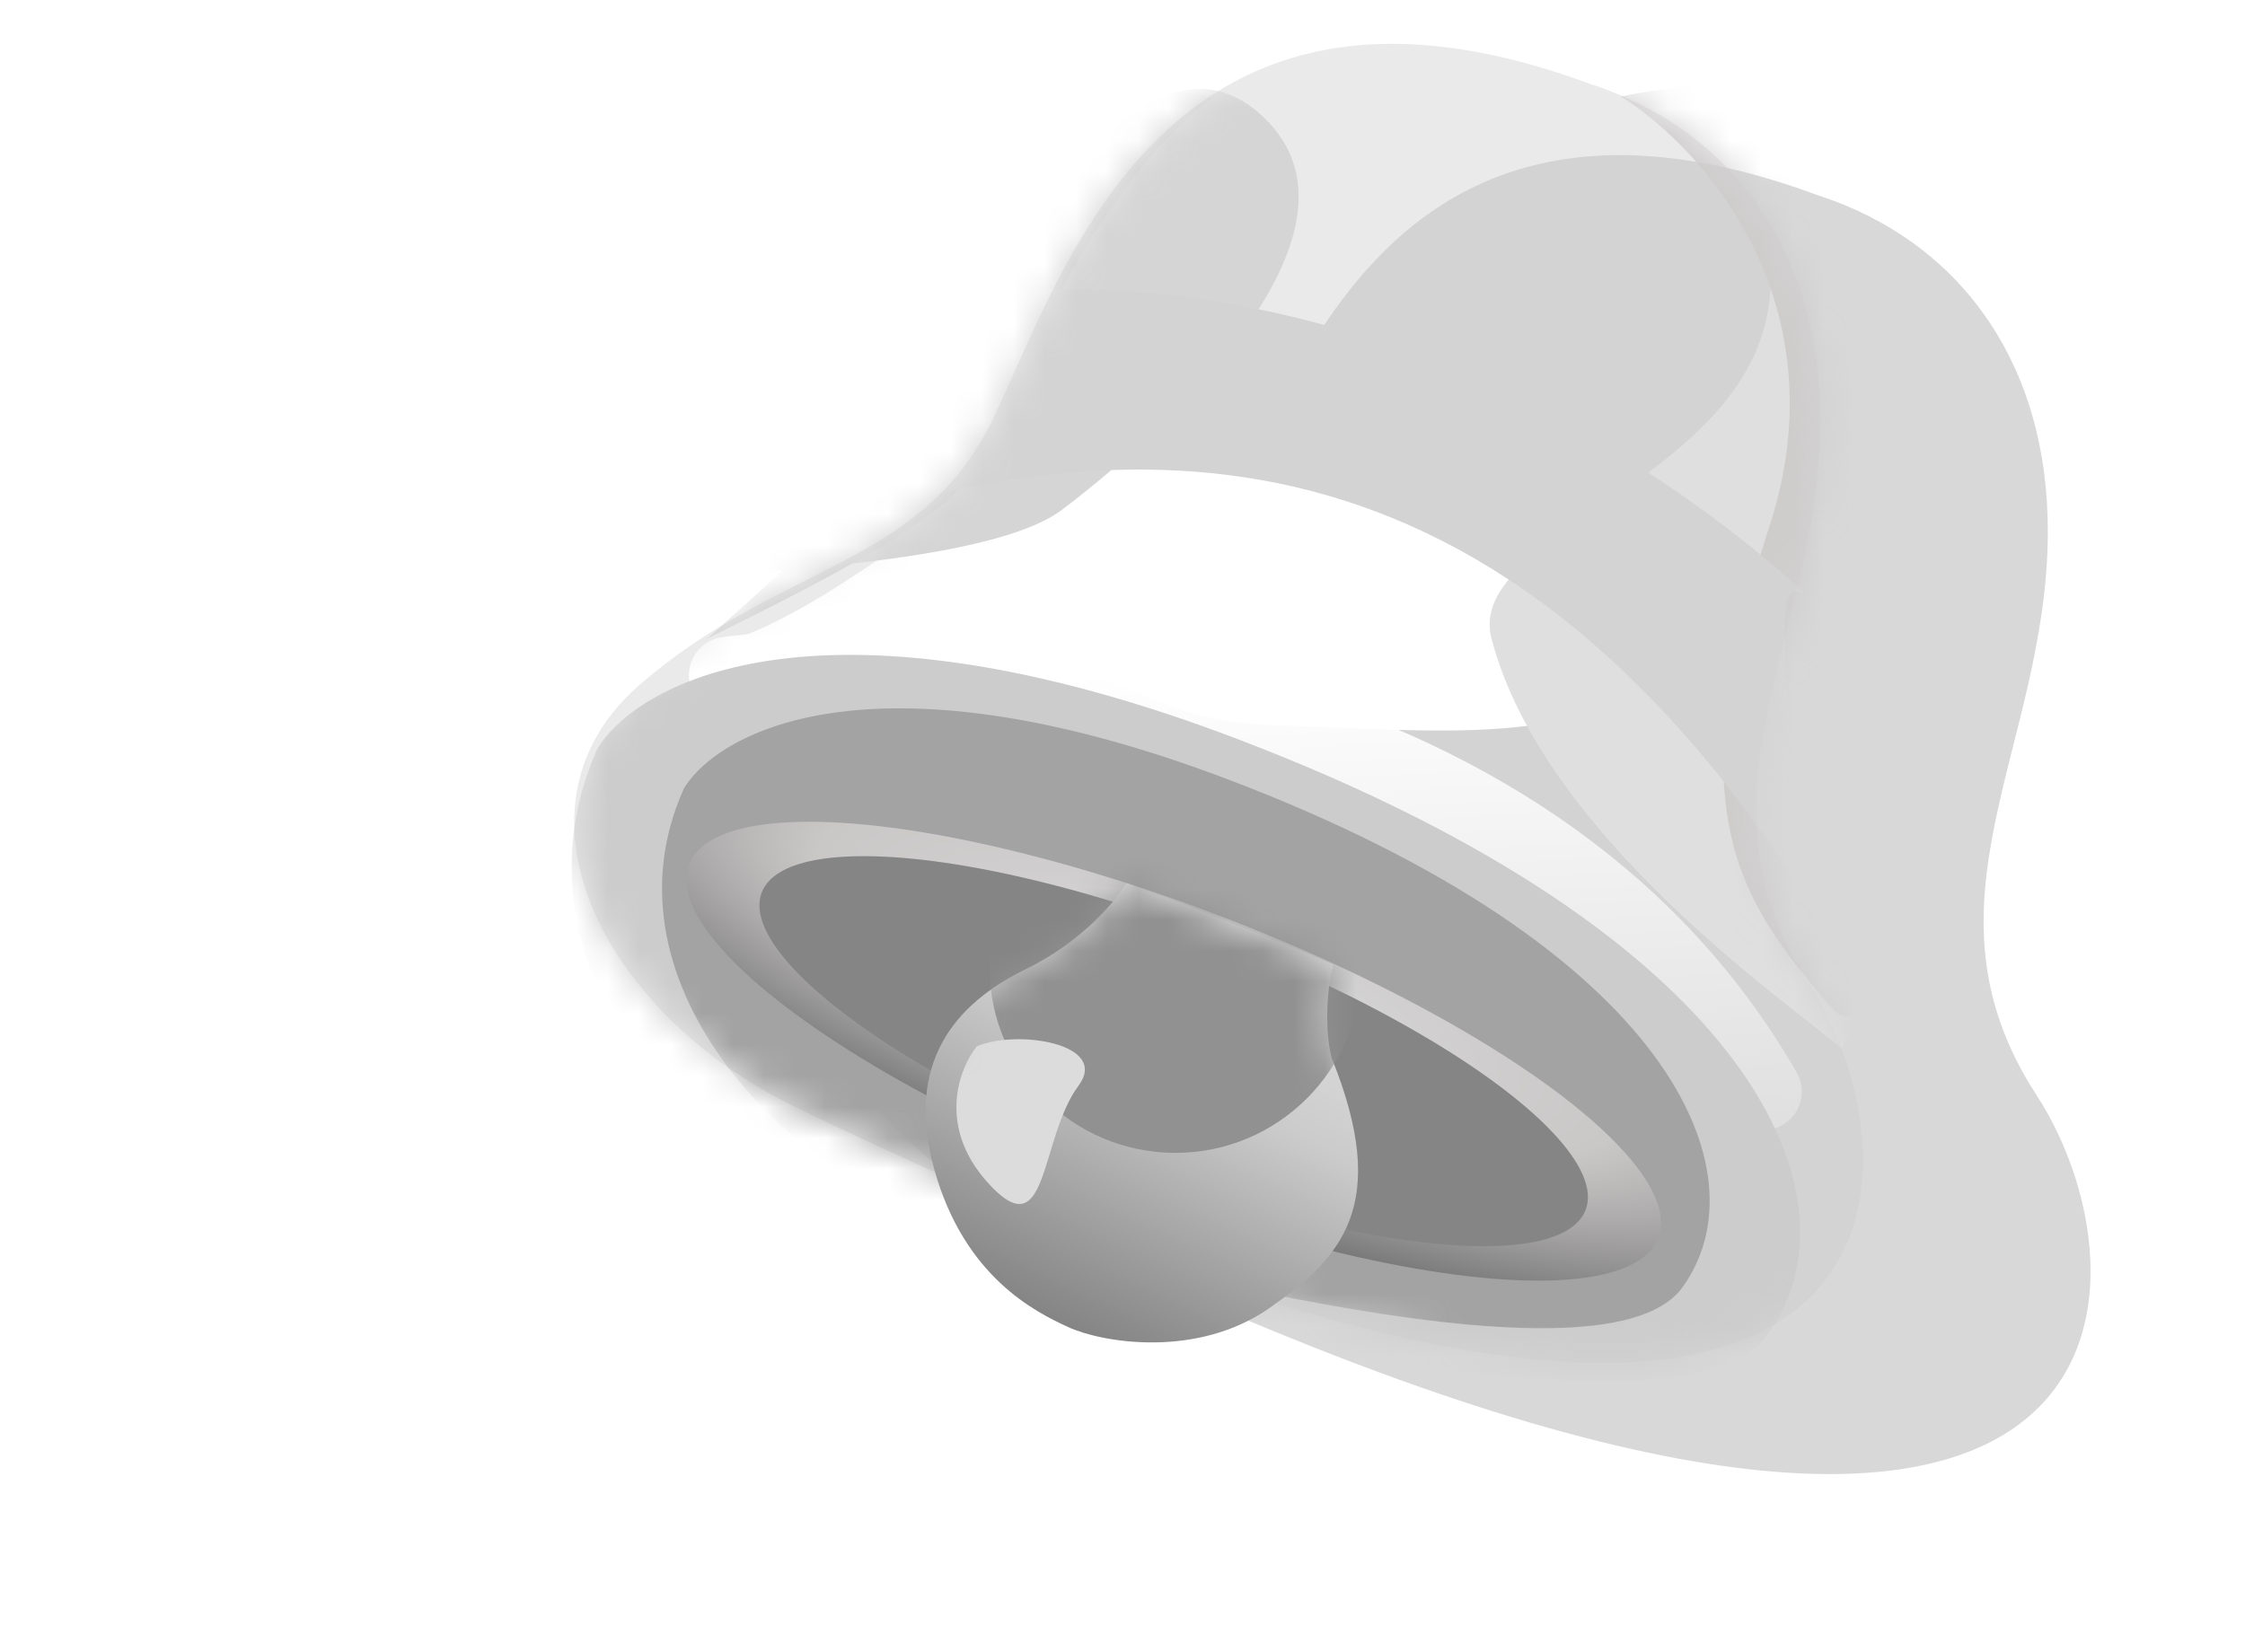 <?xml version="1.0" encoding="UTF-8"?> <svg xmlns="http://www.w3.org/2000/svg" width="72" height="53" viewBox="0 0 72 53" fill="none"> <path d="M58.377 13.579C58.413 8.096 55.569 4.168 50.977 2.684C37.386 -2.332 34.121 8.727 31.835 13.46C29.55 18.194 24.985 18.066 20.497 21.983C16.008 25.901 19.287 32.483 25.49 35.502C61.971 53.212 62.008 37.685 58.013 31.556C54.019 25.428 58.331 20.434 58.377 13.579Z" fill="#EAEAEA"></path> <g filter="url(#filter0_f_0_167)"> <path d="M65.676 17.149C65.713 11.665 62.869 7.738 58.277 6.254C44.686 1.237 41.42 12.296 39.135 17.03C36.85 21.763 32.285 21.636 27.797 25.553C23.308 29.471 26.587 36.052 32.789 39.072C69.27 56.782 69.308 41.254 65.313 35.126C61.318 28.997 65.631 24.004 65.676 17.149Z" fill="#CBCBCB" fill-opacity="0.75"></path> </g> <mask id="mask0_0_167" style="mask-type:alpha" maskUnits="userSpaceOnUse" x="18" y="1" width="42" height="43"> <path d="M58.377 13.579C58.413 8.096 55.569 4.168 50.977 2.684C37.386 -2.332 34.121 8.727 31.835 13.46C29.55 18.194 24.985 18.066 20.497 21.983C16.008 25.901 19.287 32.483 25.49 35.502C62.298 52.91 62.008 37.685 58.013 31.556C54.019 25.428 58.331 20.434 58.377 13.579Z" fill="#D9D9D9"></path> </mask> <g mask="url(#mask0_0_167)"> <g filter="url(#filter1_f_0_167)"> <path d="M23.332 21.662C31.25 20.633 48.978 21.863 56.547 35.015" stroke="url(#paint0_linear_0_167)" stroke-width="2.474" stroke-linecap="round"></path> </g> <g filter="url(#filter2_f_0_167)"> <path d="M36.343 10.982C33.554 14.164 26.017 20.101 23.038 20.622C37.517 20.354 35.193 23.035 40.824 23.259C46.454 23.482 48.368 23.67 52.122 22.642C55.876 21.614 47.795 14.723 43.55 13.159C39.304 11.595 39.828 7.005 36.343 10.982Z" fill="white"></path> </g> <g filter="url(#filter3_f_0_167)"> <path d="M47.843 20.519C49.496 26.771 57.335 32.167 59.072 33.634C64.964 22.568 59.371 8.842 55.838 3.362C55.419 2.494 54.939 1.925 56.377 6.596C59.161 15.04 46.765 16.567 47.843 20.519Z" fill="#DFDFDF"></path> </g> <g filter="url(#filter4_f_0_167)"> <path d="M56.736 16.926C59.108 9.668 54.55 4.68 51.975 3.093C56.706 2.194 65.413 1.458 62.395 5.698C58.622 10.998 61.676 35.7 58.712 32.287C55.748 28.873 53.772 25.999 56.736 16.926Z" fill="#CFCCCC"></path> </g> <g filter="url(#filter5_f_0_167)"> <path d="M34.056 16.355C30.829 18.792 15.955 18.526 15.197 18.779L31.616 10.155C33.132 6.787 36.997 0.758 40.331 3.587C44.5 7.124 37.767 13.553 34.056 16.355Z" fill="#D5D5D5"></path> </g> <g filter="url(#filter6_f_0_167)"> <path d="M38.847 3.159L38.858 3.15C38.232 2.884 36.615 2.827 35.157 4.725C33.335 7.098 28.685 14.614 28.229 15.279C27.865 15.81 24.382 18.967 22.686 20.48C24.711 19.467 29.404 17.22 30.802 15.635C32.576 13.624 32.865 11.15 34.729 8.069C36.622 4.943 38.11 3.75 38.847 3.159Z" fill="#D0D0D0"></path> </g> <g filter="url(#filter7_f_0_167)"> <path d="M39.728 23.722C26.481 18.664 20.493 21.815 19.155 24.023C15.742 31.65 23.771 38.876 28.488 39.98C33.205 41.084 53.596 47.097 56.707 42.782C59.818 38.466 56.288 30.045 39.728 23.722Z" fill="#CCCCCC"></path> </g> <g filter="url(#filter8_f_0_167)"> <path d="M39.479 25.038C28.18 20.724 23.073 23.411 21.932 25.294C19.022 31.8 25.869 37.962 29.892 38.904C33.915 39.846 51.306 44.974 53.959 41.293C56.613 37.613 53.602 30.43 39.479 25.038Z" fill="#A3A3A3"></path> </g> <g filter="url(#filter9_f_0_167)"> <path d="M57.712 28.451C47.002 12.038 34.692 14.055 24.956 17.254C24.376 16.118 24.594 14.277 32.328 9.326C44.679 8.603 54.211 15.631 57.92 19.062C57.062 18.784 57.044 18.659 57.712 28.451Z" fill="#D3D3D3"></path> </g> </g> <g filter="url(#filter10_f_0_167)"> <ellipse cx="37.641" cy="33.72" rx="16.657" ry="4.583" transform="rotate(21.077 37.641 33.72)" fill="url(#paint1_radial_0_167)"></ellipse> </g> <g filter="url(#filter11_f_0_167)"> <ellipse cx="37.641" cy="33.72" rx="14.159" ry="3.896" transform="rotate(21.077 37.641 33.72)" fill="#858585"></ellipse> </g> <path d="M32.889 31.094C34.705 30.209 35.802 28.879 36.124 28.325C37.351 28.766 40.395 29.909 42.761 30.946C42.581 31.518 42.455 32.981 42.706 33.931C44.621 38.668 43.012 40.354 40.704 41.964C38.392 43.578 35.354 43.072 34.266 42.573C33.178 42.075 30.925 40.944 29.968 37.524C29.01 34.103 30.62 32.2 32.889 31.094Z" fill="url(#paint2_linear_0_167)"></path> <mask id="mask1_0_167" style="mask-type:alpha" maskUnits="userSpaceOnUse" x="29" y="28" width="15" height="16"> <path d="M32.889 31.094C34.705 30.209 35.802 28.879 36.124 28.325C37.351 28.766 40.395 29.909 42.761 30.946C42.581 31.518 42.455 32.981 42.706 33.931C44.621 38.668 43.012 40.354 40.704 41.964C38.392 43.578 35.354 43.072 34.266 42.573C33.178 42.075 30.925 40.944 29.968 37.524C29.01 34.103 30.62 32.2 32.889 31.094Z" fill="url(#paint3_linear_0_167)"></path> </mask> <g mask="url(#mask1_0_167)"> <g filter="url(#filter12_f_0_167)"> <path d="M43.66 31.019C43.66 34.312 40.99 36.981 37.697 36.981C34.404 36.981 31.735 34.312 31.735 31.019C31.735 27.726 34.404 25.056 37.697 25.056C40.99 25.056 43.66 27.726 43.66 31.019Z" fill="#919191"></path> </g> <g filter="url(#filter13_f_0_167)"> <path d="M31.65 37.904C30.051 36.103 30.769 34.26 31.328 33.563C32.614 33.012 35.595 33.473 34.59 34.826C33.316 36.539 33.648 40.155 31.65 37.904Z" fill="#DCDCDC"></path> </g> </g> <defs> <filter id="filter0_f_0_167" x="20.766" y="0.028" width="51.23" height="52.206" filterUnits="userSpaceOnUse" color-interpolation-filters="sRGB"> <feFlood flood-opacity="0" result="BackgroundImageFix"></feFlood> <feBlend mode="normal" in="SourceGraphic" in2="BackgroundImageFix" result="shape"></feBlend> <feGaussianBlur stdDeviation="2.474" result="effect1_foregroundBlur_0_167"></feGaussianBlur> </filter> <filter id="filter1_f_0_167" x="20.857" y="18.906" width="38.164" height="18.584" filterUnits="userSpaceOnUse" color-interpolation-filters="sRGB"> <feFlood flood-opacity="0" result="BackgroundImageFix"></feFlood> <feBlend mode="normal" in="SourceGraphic" in2="BackgroundImageFix" result="shape"></feBlend> <feGaussianBlur stdDeviation="0.619" result="effect1_foregroundBlur_0_167"></feGaussianBlur> </filter> <filter id="filter2_f_0_167" x="19.326" y="5.689" width="37.475" height="21.457" filterUnits="userSpaceOnUse" color-interpolation-filters="sRGB"> <feFlood flood-opacity="0" result="BackgroundImageFix"></feFlood> <feBlend mode="normal" in="SourceGraphic" in2="BackgroundImageFix" result="shape"></feBlend> <feGaussianBlur stdDeviation="1.856" result="effect1_foregroundBlur_0_167"></feGaussianBlur> </filter> <filter id="filter3_f_0_167" x="45.302" y="0.297" width="18.817" height="35.812" filterUnits="userSpaceOnUse" color-interpolation-filters="sRGB"> <feFlood flood-opacity="0" result="BackgroundImageFix"></feFlood> <feBlend mode="normal" in="SourceGraphic" in2="BackgroundImageFix" result="shape"></feBlend> <feGaussianBlur stdDeviation="1.237" result="effect1_foregroundBlur_0_167"></feGaussianBlur> </filter> <filter id="filter4_f_0_167" x="49.501" y="-0.074" width="15.99" height="35.157" filterUnits="userSpaceOnUse" color-interpolation-filters="sRGB"> <feFlood flood-opacity="0" result="BackgroundImageFix"></feFlood> <feBlend mode="normal" in="SourceGraphic" in2="BackgroundImageFix" result="shape"></feBlend> <feGaussianBlur stdDeviation="1.237" result="effect1_foregroundBlur_0_167"></feGaussianBlur> </filter> <filter id="filter5_f_0_167" x="10.248" y="-2.095" width="36.348" height="25.823" filterUnits="userSpaceOnUse" color-interpolation-filters="sRGB"> <feFlood flood-opacity="0" result="BackgroundImageFix"></feFlood> <feBlend mode="normal" in="SourceGraphic" in2="BackgroundImageFix" result="shape"></feBlend> <feGaussianBlur stdDeviation="2.474" result="effect1_foregroundBlur_0_167"></feGaussianBlur> </filter> <filter id="filter6_f_0_167" x="22.192" y="2.519" width="17.162" height="18.455" filterUnits="userSpaceOnUse" color-interpolation-filters="sRGB"> <feFlood flood-opacity="0" result="BackgroundImageFix"></feFlood> <feBlend mode="normal" in="SourceGraphic" in2="BackgroundImageFix" result="shape"></feBlend> <feGaussianBlur stdDeviation="0.247" result="effect1_foregroundBlur_0_167"></feGaussianBlur> </filter> <filter id="filter7_f_0_167" x="15.859" y="18.532" width="44.344" height="28.263" filterUnits="userSpaceOnUse" color-interpolation-filters="sRGB"> <feFlood flood-opacity="0" result="BackgroundImageFix"></feFlood> <feBlend mode="normal" in="SourceGraphic" in2="BackgroundImageFix" result="shape"></feBlend> <feGaussianBlur stdDeviation="1.237" result="effect1_foregroundBlur_0_167"></feGaussianBlur> </filter> <filter id="filter8_f_0_167" x="18.015" y="19.505" width="40.033" height="26.318" filterUnits="userSpaceOnUse" color-interpolation-filters="sRGB"> <feFlood flood-opacity="0" result="BackgroundImageFix"></feFlood> <feBlend mode="normal" in="SourceGraphic" in2="BackgroundImageFix" result="shape"></feBlend> <feGaussianBlur stdDeviation="1.608" result="effect1_foregroundBlur_0_167"></feGaussianBlur> </filter> <filter id="filter9_f_0_167" x="19.809" y="4.325" width="43.06" height="29.074" filterUnits="userSpaceOnUse" color-interpolation-filters="sRGB"> <feFlood flood-opacity="0" result="BackgroundImageFix"></feFlood> <feBlend mode="normal" in="SourceGraphic" in2="BackgroundImageFix" result="shape"></feBlend> <feGaussianBlur stdDeviation="2.474" result="effect1_foregroundBlur_0_167"></feGaussianBlur> </filter> <filter id="filter10_f_0_167" x="21.515" y="25.864" width="32.251" height="15.711" filterUnits="userSpaceOnUse" color-interpolation-filters="sRGB"> <feFlood flood-opacity="0" result="BackgroundImageFix"></feFlood> <feBlend mode="normal" in="SourceGraphic" in2="BackgroundImageFix" result="shape"></feBlend> <feGaussianBlur stdDeviation="0.247" result="effect1_foregroundBlur_0_167"></feGaussianBlur> </filter> <filter id="filter11_f_0_167" x="18.91" y="22.019" width="37.462" height="23.402" filterUnits="userSpaceOnUse" color-interpolation-filters="sRGB"> <feFlood flood-opacity="0" result="BackgroundImageFix"></feFlood> <feBlend mode="normal" in="SourceGraphic" in2="BackgroundImageFix" result="shape"></feBlend> <feGaussianBlur stdDeviation="2.722" result="effect1_foregroundBlur_0_167"></feGaussianBlur> </filter> <filter id="filter12_f_0_167" x="29.26" y="22.582" width="16.874" height="16.874" filterUnits="userSpaceOnUse" color-interpolation-filters="sRGB"> <feFlood flood-opacity="0" result="BackgroundImageFix"></feFlood> <feBlend mode="normal" in="SourceGraphic" in2="BackgroundImageFix" result="shape"></feBlend> <feGaussianBlur stdDeviation="1.237" result="effect1_foregroundBlur_0_167"></feGaussianBlur> </filter> <filter id="filter13_f_0_167" x="28.199" y="30.861" width="9.069" height="10.234" filterUnits="userSpaceOnUse" color-interpolation-filters="sRGB"> <feFlood flood-opacity="0" result="BackgroundImageFix"></feFlood> <feBlend mode="normal" in="SourceGraphic" in2="BackgroundImageFix" result="shape"></feBlend> <feGaussianBlur stdDeviation="1.237" result="effect1_foregroundBlur_0_167"></feGaussianBlur> </filter> <linearGradient id="paint0_linear_0_167" x1="39.939" y1="21.38" x2="40.702" y2="36.573" gradientUnits="userSpaceOnUse"> <stop stop-color="white"></stop> <stop offset="1" stop-color="white" stop-opacity="0.3"></stop> </linearGradient> <radialGradient id="paint1_radial_0_167" cx="0" cy="0" r="1" gradientUnits="userSpaceOnUse" gradientTransform="translate(38.254 31.131) rotate(88.176) scale(7.512 27.3)"> <stop stop-color="#D9D9D9"></stop> <stop offset="0.495" stop-color="#CAC7C7"></stop> <stop offset="1" stop-color="#717171"></stop> </radialGradient> <linearGradient id="paint2_linear_0_167" x1="39.726" y1="28.102" x2="31.19" y2="45.314" gradientUnits="userSpaceOnUse"> <stop stop-color="#E8E6E6"></stop> <stop offset="0.345" stop-color="#CBCBCB"></stop> <stop offset="0.817" stop-color="#828282"></stop> </linearGradient> <linearGradient id="paint3_linear_0_167" x1="39.726" y1="28.102" x2="31.19" y2="45.314" gradientUnits="userSpaceOnUse"> <stop stop-color="#4F0000"></stop> <stop offset="0.345" stop-color="#BF0C00"></stop> <stop offset="0.817" stop-color="#C90E00"></stop> </linearGradient> </defs> </svg> 